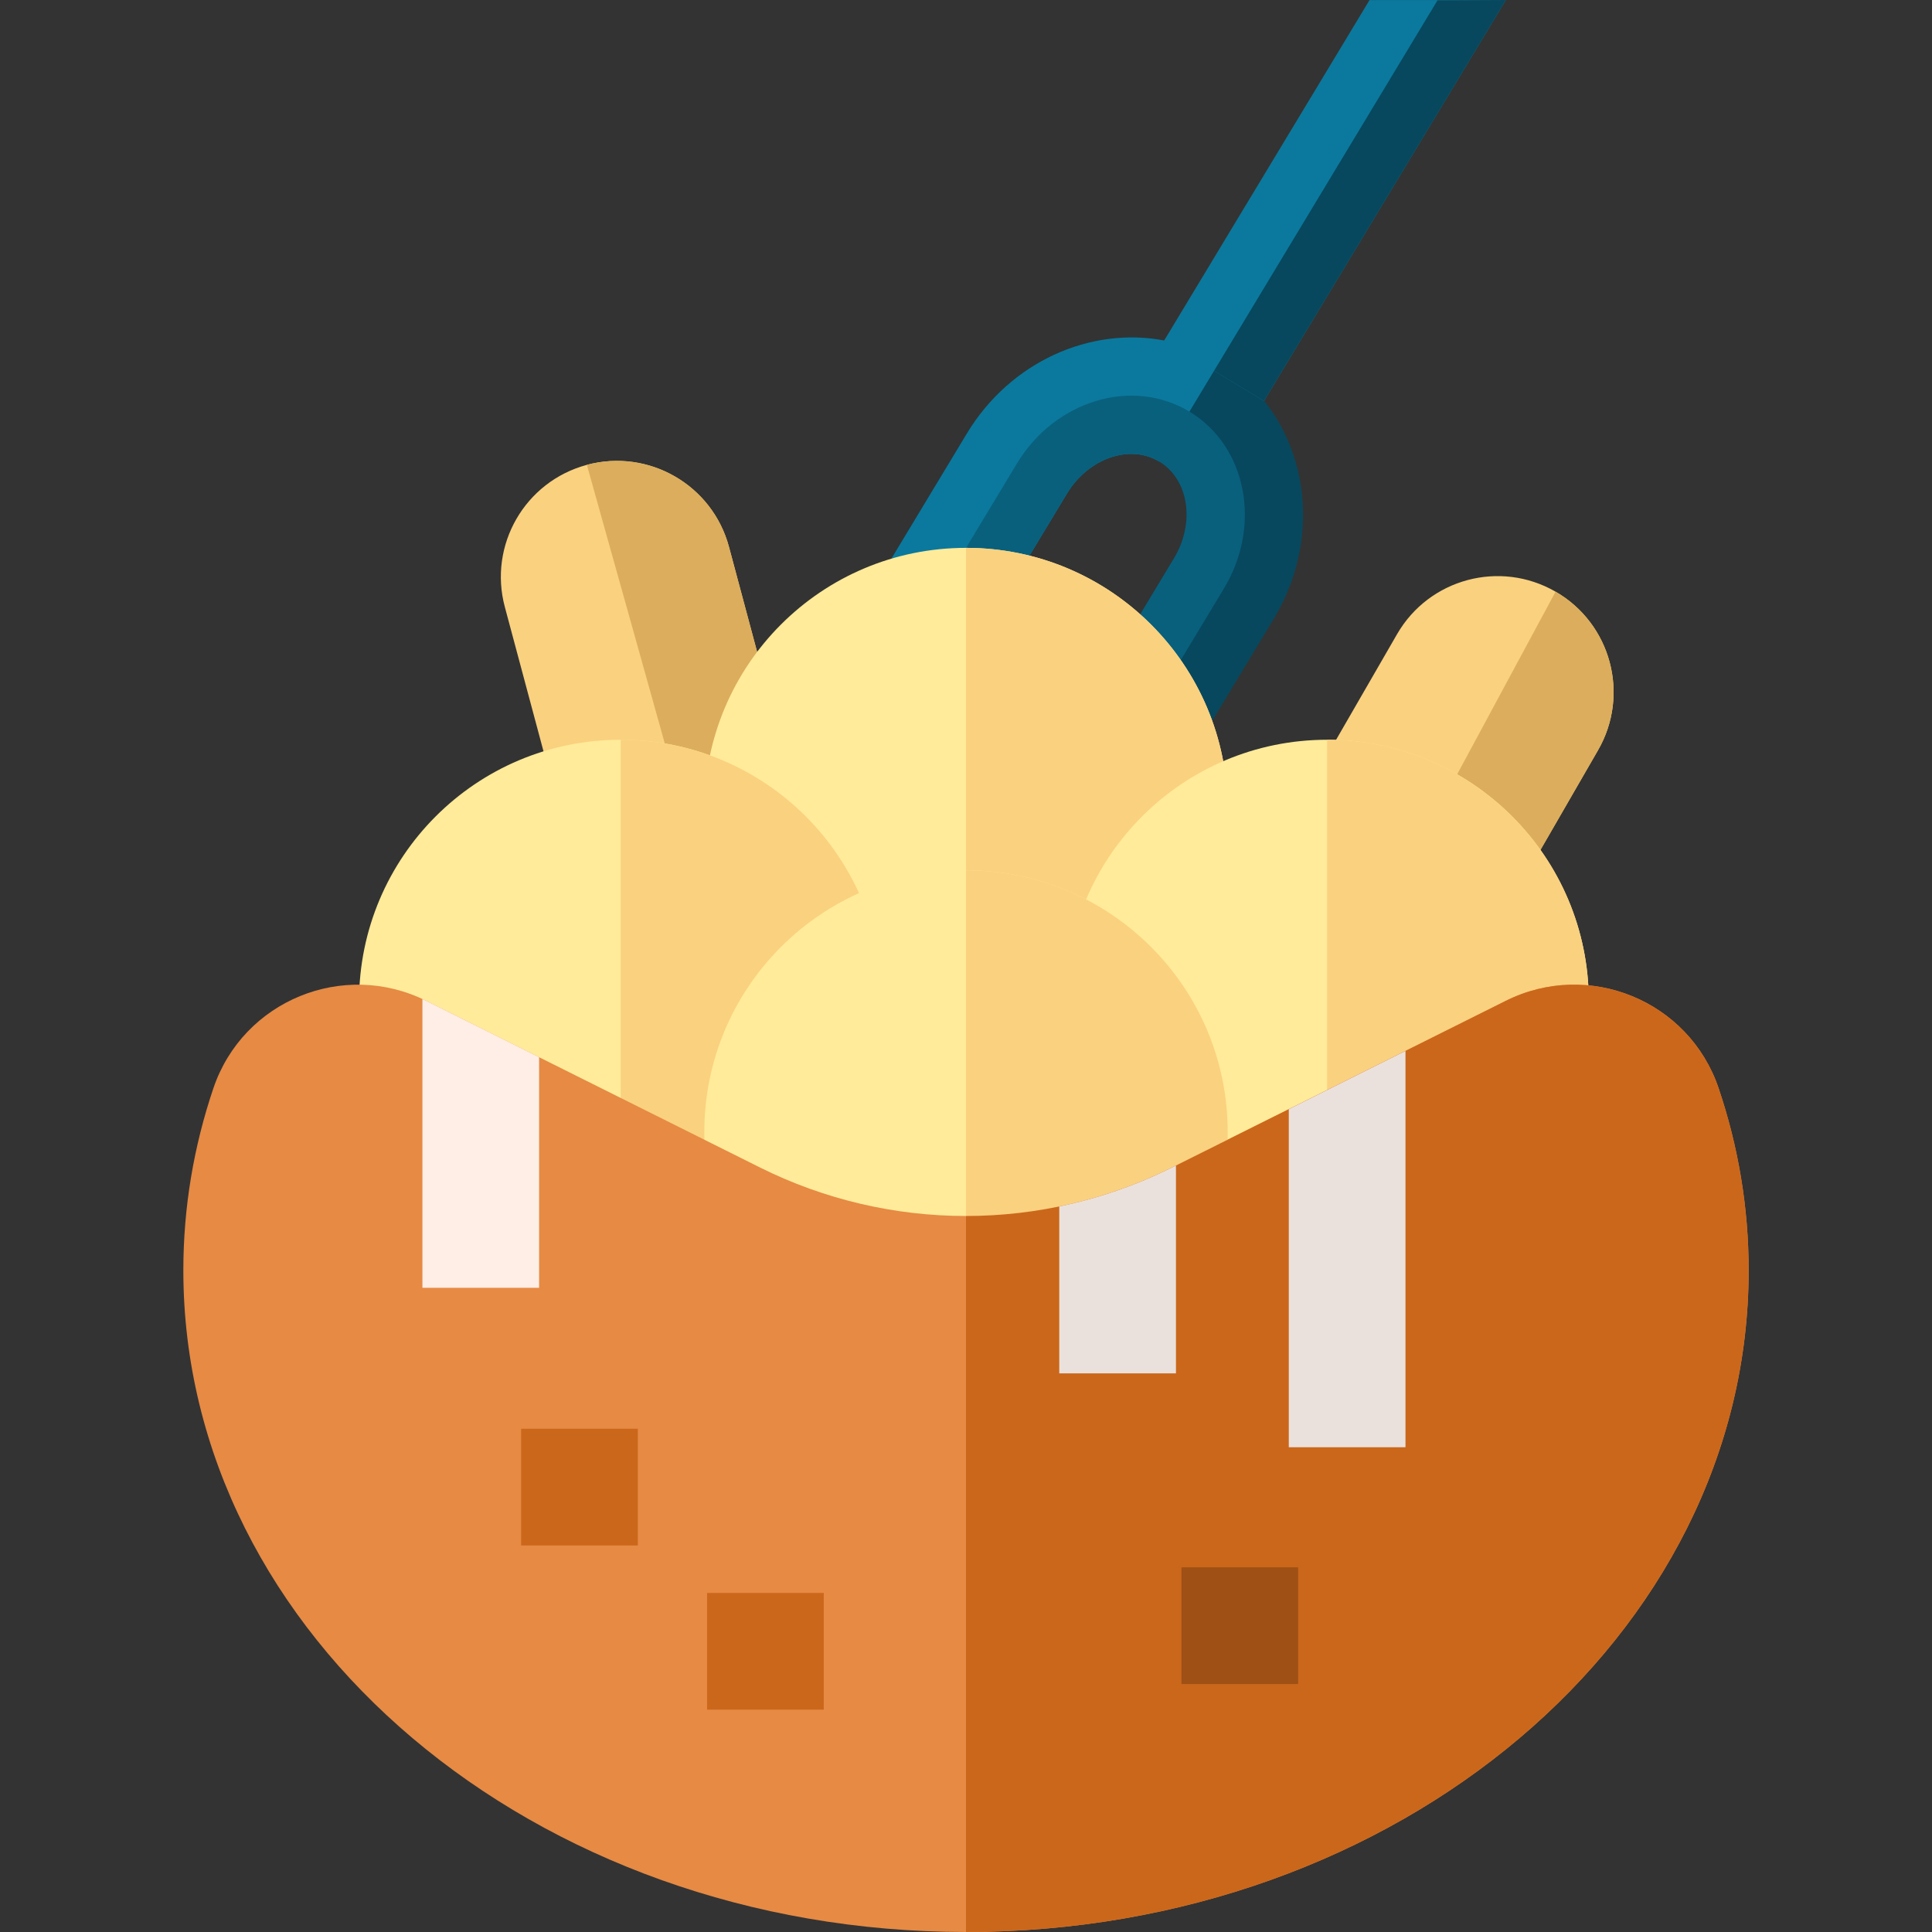 <svg id="Capa_1" enable-background="new 0 0 512.086 512.086" height="512" viewBox="0 0 512.086 512.086" width="512" xmlns="http://www.w3.org/2000/svg"><rect x="0" y="0" width="512.086" height="512.086" fill="#333333" stroke="none"/><path d="m337.649 163.97-30.028 49.781-26.484-15.975 30.028-49.781c5.685-9.425 3.942-20.936-3.887-25.658s-18.824-.896-24.509 8.529l-30.028 49.781-26.484-15.975 30.028-49.781c14.494-24.029 44.535-32.569 66.968-19.038 22.432 13.532 28.89 44.088 14.396 68.117z" fill="#07485e"/><path d="m399.132 0-36.133.022-54.425 90.228c-19.507-3.721-40.79 5.579-52.288 24.643l-30.027 49.781 26.484 15.975 30.028-49.781c5.685-9.425 16.68-13.252 24.509-8.529l14.51-24.056 13.242 7.987z" fill="#0b799d"/><path d="m315.266 109.096c-15.155-9.141-35.633-2.97-45.739 13.784l-30.027 49.781 13.242 7.987 30.028-49.781c5.685-9.425 16.68-13.252 24.509-8.529 7.829 4.722 9.573 16.232 3.887 25.658l-30.028 49.781 13.242 7.987 30.027-49.781c10.107-16.754 6.014-37.746-9.141-46.887z" fill="#09607d"/><path d="m399.132 0-64.101 106.269-13.242-7.987 59.229-98.193z" fill="#07485e"/><path d="m400.124 239.447 23.446-40.61c8.493-14.71 3.453-33.519-11.257-42.011-14.71-8.493-33.519-3.453-42.011 11.257l-25.117 43.504" fill="#fad17f"/><path d="m400.124 239.447 23.446-40.61c8.493-14.71 3.453-33.519-11.257-42.011l-44.522 82.621 18.649 8.284z" fill="#dbad5c"/><path d="m205.358 190.252-12.137-45.294c-4.396-16.406-21.26-26.143-37.666-21.747-16.406 4.396-26.143 21.26-21.747 37.666l13.001 48.522" fill="#fad17f"/><path d="m205.358 190.252-12.137-45.294c-4.396-16.406-21.26-26.143-37.666-21.747l21.852 78.128 21.796 8.061z" fill="#dbad5c"/><path d="m186.685 214.572c0-38.305 31.053-69.358 69.358-69.358s69.358 31.053 69.358 69.358v145.367h-138.492z" fill="#ffeb99"/><path d="m256.043 145.214v214.725h69.358v-145.367c.001-38.306-31.052-69.358-69.358-69.358z" fill="#fad17f"/><path d="m95.167 265.432c0-38.305 31.053-69.358 69.358-69.358s69.358 31.053 69.358 69.358v145.367h-138.492z" fill="#ffeb99"/><path d="m164.525 196.074v214.725h69.358v-145.367c0-38.305-31.053-69.358-69.358-69.358z" fill="#fad17f"/><path d="m282.402 265.432c0-38.305 31.053-69.358 69.358-69.358s69.358 31.053 69.358 69.358v145.367h-138.491z" fill="#ffeb99"/><path d="m351.761 196.074v214.725h69.358v-145.367c0-38.305-31.053-69.358-69.358-69.358z" fill="#fad17f"/><path d="m186.685 300.037c0-38.306 31.053-69.358 69.358-69.358s69.358 31.053 69.358 69.358v145.367h-138.492z" fill="#ffeb99"/><path d="m201.377 309.415-88.416-44.143c-21.93-10.949-48.542-.066-56.397 23.153-5.189 15.338-7.969 31.536-7.969 48.283 0 96.859 92.878 175.378 207.448 175.378s207.448-78.519 207.448-175.378c0-16.75-2.781-32.95-7.971-48.29-7.855-23.215-34.46-34.098-56.387-23.151-30.457 15.206-62.443 31.176-88.43 44.15-34.418 17.185-74.908 17.182-109.326-.002z" fill="#e68a44"/><path d="m138.127 378.698h30.929v30.929h-30.929z" fill="#cb671b"/><path d="m187.415 422.217h30.929v30.929h-30.929z" fill="#cb671b"/><path d="m256.043 230.679v214.725h69.358v-145.367c.001-38.305-31.052-69.358-69.358-69.358z" fill="#fad17f"/><path d="m455.521 288.419c-7.855-23.215-34.46-34.098-56.387-23.151-30.457 15.206-62.443 31.176-88.43 44.15-17.209 8.592-35.935 12.887-54.661 12.887v189.782c114.571 0 207.448-78.519 207.448-175.378.001-16.751-2.78-32.95-7.97-48.29z" fill="#cb671b"/><path d="m313.15 415.433h30.929v30.929h-30.929z" fill="#9e5015"/><path d="m142.891 280.215-29.93-14.943c-.331-.165-.666-.309-.998-.465v76.527h30.929v-61.119z" fill="#ffeee5"/><g fill="#ebe1dc"><path d="m311.692 308.925c-.327.163-.663.331-.988.493-9.596 4.791-19.664 8.242-29.94 10.361v44.237h30.929v-55.091z"/><path d="m372.529 278.551c-10.485 5.235-20.894 10.432-30.929 15.442v89.612h30.929z"/></g></svg>